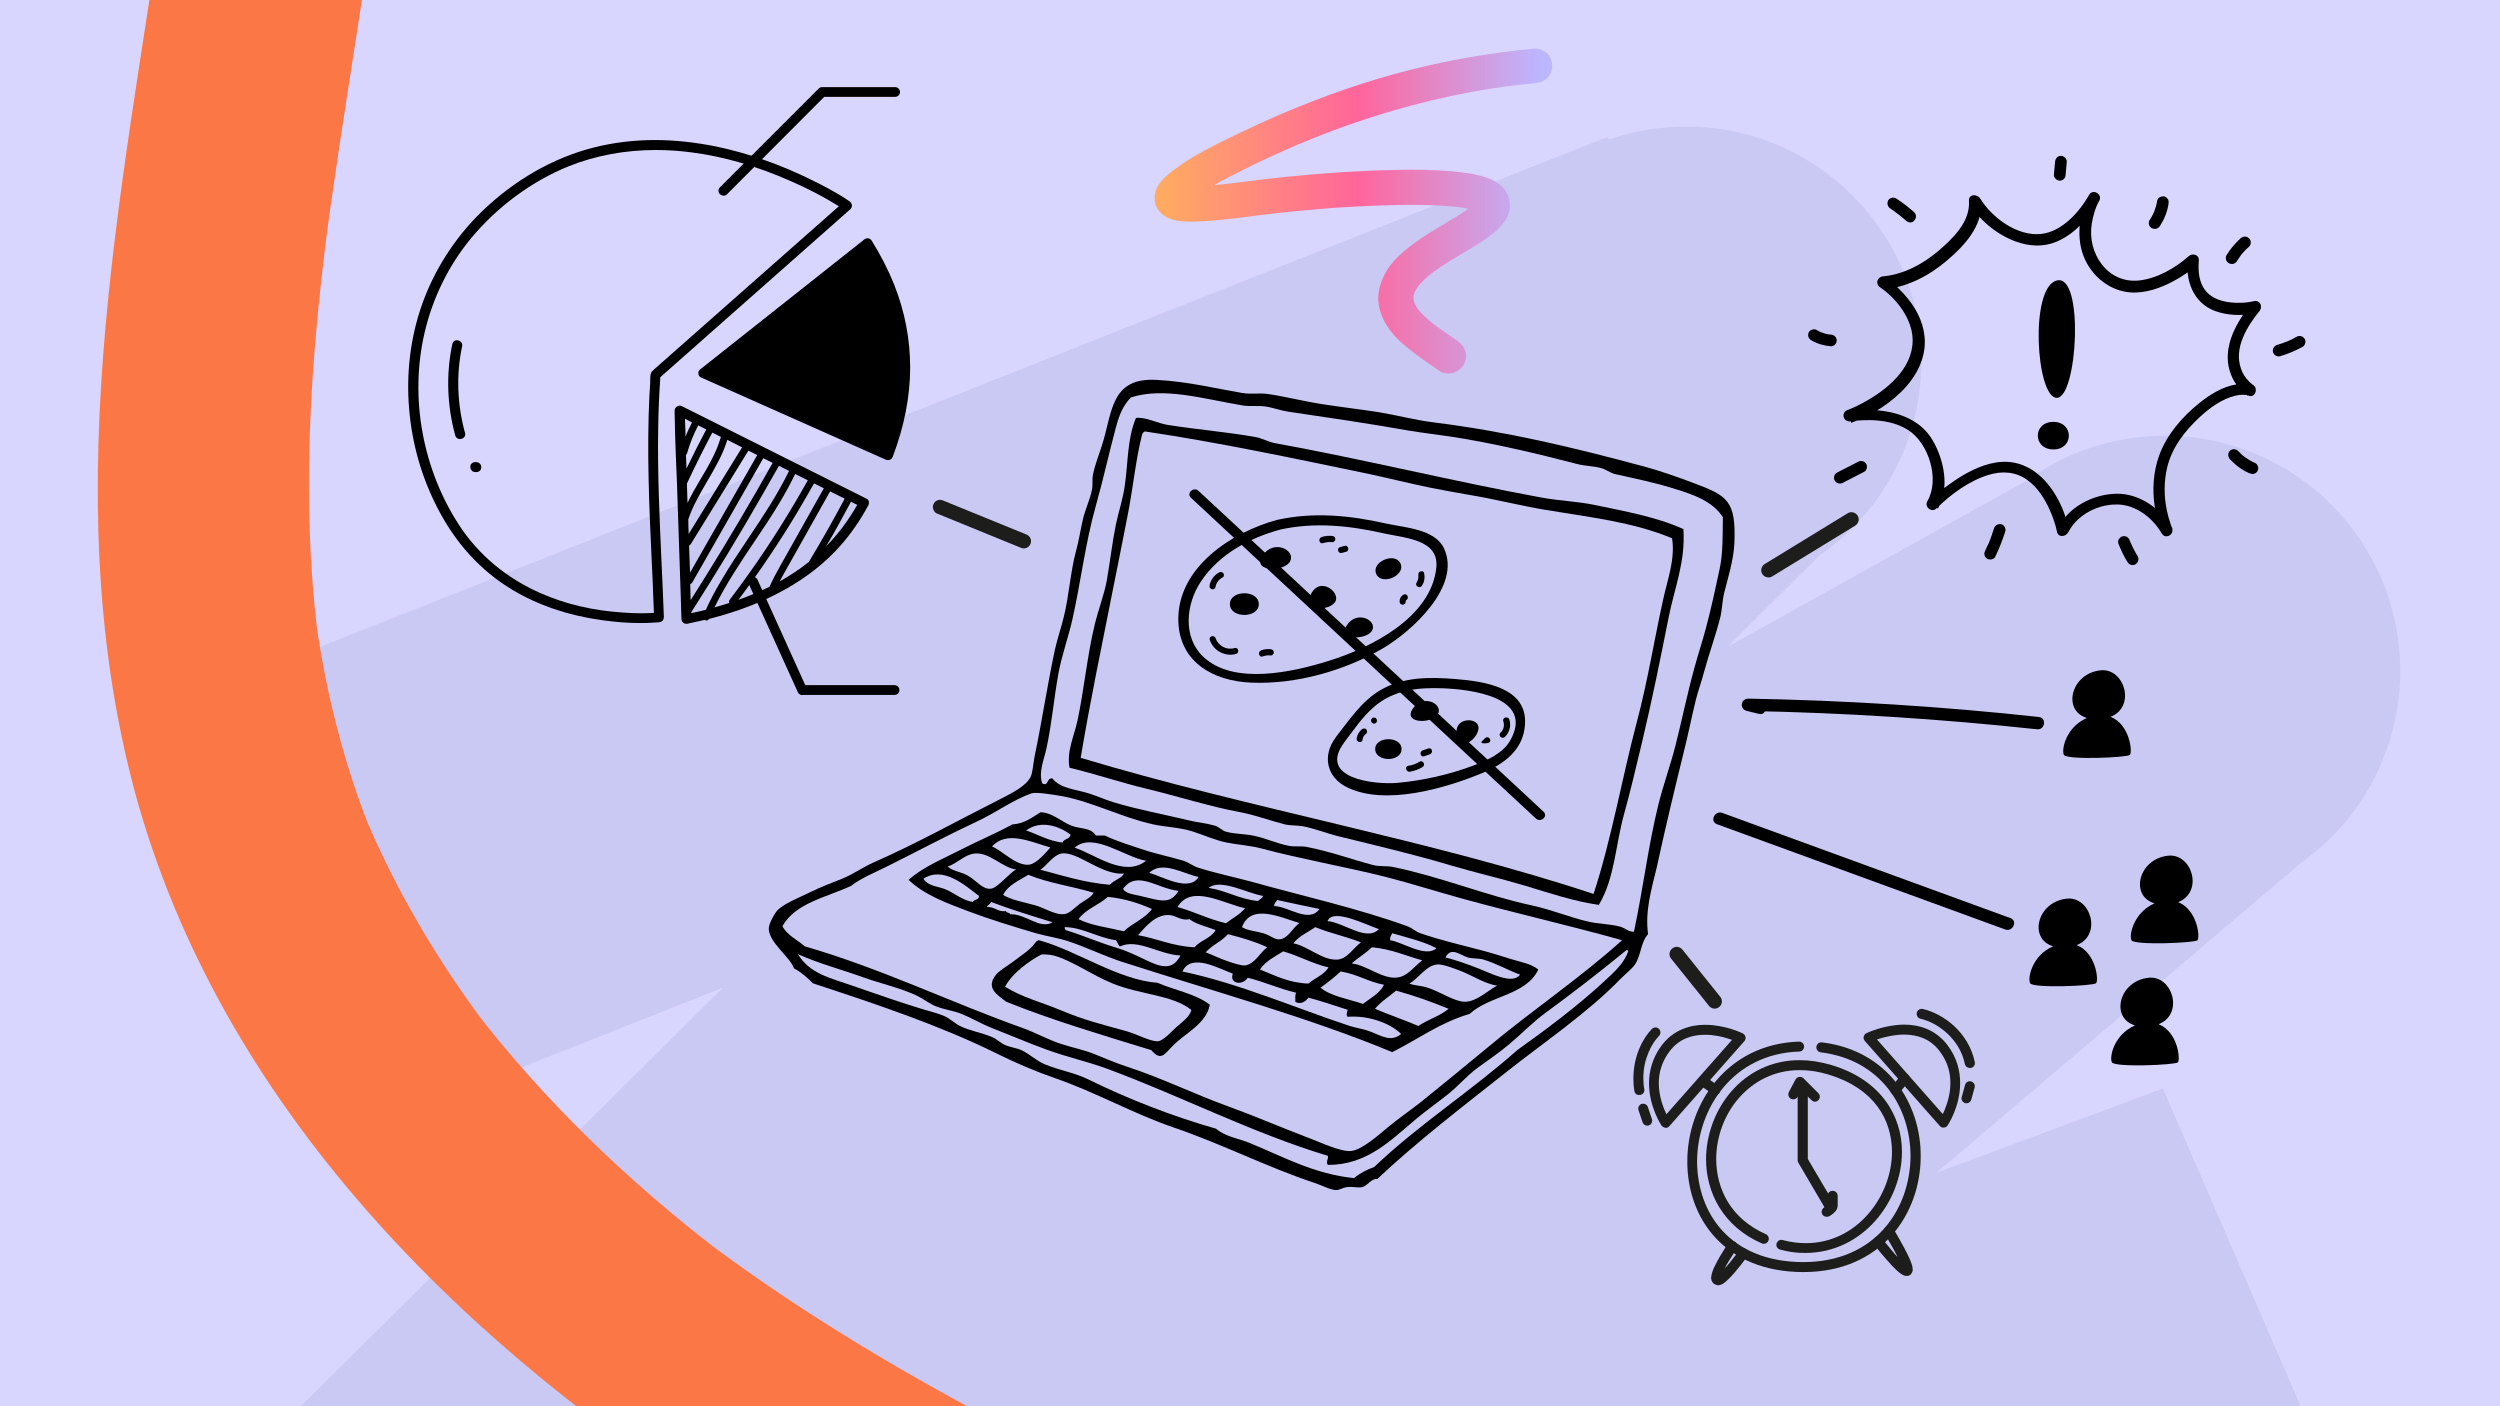 <?xml version="1.0" encoding="utf-8"?>
<!-- Generator: Adobe Illustrator 28.1.0, SVG Export Plug-In . SVG Version: 6.00 Build 0)  -->
<svg version="1.1" xmlns="http://www.w3.org/2000/svg" xmlns:xlink="http://www.w3.org/1999/xlink" x="0px" y="0px"
	 viewBox="0 0 1280 720" style="enable-background:new 0 0 1280 720;" xml:space="preserve">
<style type="text/css">
	.st0{fill:#D8D5FF;}
	.st1{fill:#CAC9F4;}
	.st2{fill-rule:evenodd;clip-rule:evenodd;}
	.st3{fill:url(#SVGID_1_);}
	.st4{fill:#FC7746;}
	.st5{fill:#1D1D1C;}
</style>
<g id="Calque_1">
	<g id="Calque_1_00000046323368189009087770000012870976127034349191_">
		<rect class="st0" width="1280" height="720"/>
		<path class="st1" d="M991.4,600.5l186.8-158.8c30.7-21.8,50.7-57.7,50.7-98.2c0-66.5-53.9-120.4-120.4-120.4
			c-26.3,0-50.6,8.4-70.4,22.7l-153.8,85.5l47.5-47.1c31.4-21.7,51.9-58,51.9-99c0-66.5-53.9-120.4-120.4-120.4
			c-13.8,0-27,2.3-39.3,6.6l-0.9-1.3L153.5,335.3l87.7,221.4l129.1-51.1L116.8,756.9c-3.5,3.1-6.9,6.4-10,9.9l-3.8,3.8l0.3,0.4
			c-16.9,20.6-27,47-27,75.7c0,66.1,53.6,119.7,119.7,119.7c16.6,0,32.5-3.4,46.9-9.5l1.8,2.4l72.7-40.4
			c-12.1,15.6-19.5,35.1-20,56.4c-1.2,52.7,40.6,96.4,93.4,97.6c17.5,0.4,34-4,48.3-11.9l155.1-57.9l29.5,59.5L1202,775.5
			l-94.6-218.2L991.4,600.5L991.4,600.5z"/>
	</g>
	<g>
		<path class="st2" d="M843.8,478.3c-3.8,4.1-3.5,10.8-6.7,15.5c-1.6,2.4-5,4.9-7.7,7.7c-16.8,17.3-39.5,32.6-58.3,47.5
			c-23.4,18.5-45.8,35.7-66,54.7c-3-0.5-4.7,3.4-7.7,4.1c-2,0.5-5.1-0.4-7.7,0c-2.3,0.3-4,1.6-5.7,1.5c-3-0.1-7.2-2.4-10.8-3.6
			c-24.2-8-47.3-19.9-72.2-28.4c-20.8-7.1-40.2-18.2-60.9-25.3c-10.1-3.5-20.8-8.1-30.4-12.9c-28.4-14-61.3-25.1-93.4-35.6
			c-2.9-2.9-6-5.7-9.8-7.7c-1.9-5.8-12.5-12.9-12.9-20.1c-0.1-2.7,3.1-8.3,4.6-9.8c3.5-3.4,10.3-6,16-8.8c6-3,12-5.2,17-7.2
			c5.2-2.1,10.5-5.8,16-8.3c22.1-9.7,42.6-21.2,65-32.5c6.3-3.2,13.3-6.8,15.5-11.4c1.1-2.4,1.3-7,2.1-10.8
			c3.6-17.2,6.6-37,10.3-54.2c1.4-6.3,3.4-11.8,4.6-17c2.7-11,3.3-22.6,6.2-33.5c1.5-5.4,2.3-11,3.6-16.5c1.2-5,3.6-10,4.6-15
			c0.5-2.5,0-5.3,0.5-7.7c1-5,3.1-10.2,4.6-15c5.4-16.6,4.2-34.8,27.9-33.5c15.9,0.8,30.8,4.5,43.9,6.7c5,0.8,8.6-0.1,12.9,0.5
			c7.6,1,18.8,3.8,27.9,5.2c9.5,1.5,19.2,2.6,28.9,4.1c9.2,1.5,18.4,4,27.9,5.2c38.3,4.8,71.1,12.7,108.4,22.7
			c7.7,2.1,16.9,5.3,24.8,8.3c17.8,6.6,22.1,9.2,21.2,31c-0.4,8.6-3.3,17.7-5.2,25.3c-1.1,4.3-1,8.8-2.1,12.9
			c-2.2,8.7-5.6,18-8.3,27.9c-1.2,4.6-2.9,9.2-4.1,13.9c-2.3,9.3-4,18.2-6.2,26.8c-4.6,18.6-9.5,39.1-13.9,59.3
			C845.5,455.5,842.2,466.5,843.8,478.3z M849,412.3c2.5-10.1,6.2-20.3,8.8-30.4c3.3-13,6.1-26.8,9.8-40.2
			c1.8-6.6,3.9-12.9,5.7-19.6c2.7-10,5.2-21.6,7.2-31c1.7-8,1.5-17.3,1.6-26.3c-5.3-8.3-15.3-11.6-24.3-14.4
			c-9.9-3.2-20.4-5.3-31-7.7c-2.5-0.6-4.7-2.5-7.2-3.1c-3.9-1-8.3-1-12.4-2.1c-20-5.2-42.6-10.6-64-13.9c-7.2-1.1-14.5-1.9-21.7-3.1
			c-21.5-3.8-40.8-6.6-62.4-9.8c-3.8-0.6-7.6-2.1-11.4-2.6c-3.7-0.5-7.7,0.1-11.4-0.5c-19.8-3.3-40.5-9.6-57.3-4.1
			c-4,4.2-5.9,8.7-7.7,15.5c-3.7,13.8-6.3,26-10.3,40.2c-5.3,18.9-7.6,38.6-11.9,57.8c-2.1,9.3-5.6,19-7.2,27.9
			c-2.3,12.7-3.4,26-6.2,38.7c-1.3,5.8-4,11.6-2.1,17.5c3.4,1.7,2-2.7,5.2-2.6c4,5.2,11.4,5.5,18.6,7.7c4.2,1.3,8.6,3.3,12.9,4.6
			c12.1,3.7,25.9,6.2,38.7,9.3c4.5,1.1,8.8,1.4,12.9,2.6c2.2,0.6,3.7,2.5,5.7,3.1c4.6,1.3,9.8,1.1,14.4,2.1
			c6.2,1.3,12.1,4.1,18.1,5.2c2.8,0.5,6,0,8.8,0.5c11.6,2.2,22.8,6.3,34.1,9.3c3.4,0.9,6.8,0.3,10.3,1c24.7,5.1,47.1,14.5,70.7,19.6
			c10.6,2.3,19.8,6.2,28.9,8.3c5.5,1.3,11.1,1.2,16.5,2.6c2.4,0.6,4.6,2.9,7.2,2.6C841.4,454.2,843.9,433.2,849,412.3z M749.4,460.3
			c-13.1-3.6-26.6-7.9-40.2-11.4c-20.8-5.2-43.3-9.1-63-14.4c-5.9-1.6-12-1.9-18.1-3.1c-6-1.2-11.8-3.9-17.5-5.7
			c-6.7-2.1-13.5-2.2-20.1-3.6c-16-3.5-31-11.5-46.4-14.4c-4.3-0.8-13.8-2.3-16-1.5c-9.6,3.4-18.2,9.9-27.9,14.4
			c-16,7.5-31.7,15.9-46.4,23.2c-6.2,3.1-12.6,5.6-18.1,9.8c-12.7,5.9-28.4,8.7-35.1,20.6c2.5,4.8,7.6,6.9,11.4,10.3
			c39.3,11.4,74.7,28.7,111.5,41.8c6.7,2.4,13.5,6.2,20.1,8.3c5.9,1.9,11.4,2.9,17,5.2c5.3,2.1,10.5,4.4,16,6.2
			c17.7,5.7,35.6,14.5,52.6,20.6c14,5.1,26.1,10.4,40.8,16c6.4,2.4,16.4,7.2,21.7,6.7c5.5-0.5,13.8-7.9,18.6-11.9
			c6.3-5.2,12.5-9.4,17.5-13.4c12.1-9.8,23.4-19,34.1-27.9c23.1-19.3,47.1-35.3,68.6-54.7C805,474.2,777.6,468,749.4,460.3z
			 M436.2,504.6c13.3,4.6,24.6,8.6,37.2,12.4c3.4,1,6.7,1.8,9.8,3.1c3,1.2,5.3,3.7,8.3,5.2c5,2.5,11.2,3.4,16.5,5.7
			c2.4,1,4.4,3.1,6.7,4.1c2.8,1.2,5.7,1.4,8.3,2.6c4.3,2,7.7,5.5,11.9,7.2c7.4,3.1,15,4.2,22.2,7.7c20.5,10.1,42.8,18.8,65.5,25.3
			c4.8,4.1,11.3,4.9,17,7.2c17.1,7,33.1,16,53.7,18.1c2.9-2.5,6.4-4.3,10.3-5.7c22.7-21.7,49.8-39,73.3-59.9
			c15.3-10.9,31-22.7,44.4-35.1c5.4-5,10.2-9.3,12.4-15.5c-0.1-0.4-0.4-0.6-1-0.5c-13.4,11-27.4,21.8-41.3,32
			c-6.7,4.9-12.5,11-19.1,16.5c-5,4.2-10.6,7.9-16,11.9c-5.4,4-9.8,9.3-15,13.4c-5.3,4.2-10.8,8.1-16,12.4
			c-12.5,10.4-25.1,23.9-45.4,23.7c-1.3-1.4,0.3-2.7,0-4.6c-38.7-11.7-74.8-30.4-112.5-44.4c-10.5-3.9-20.5-6-31-9.8
			c-9.4-3.4-19.2-7.6-28.9-11.4c-5.3-2.1-10.2-5.1-15.5-7.2c-3.9-1.5-8.4-2.1-12.4-3.6c-3.7-1.4-6.6-3.9-10.3-5.7
			c-8.4-3.9-19.6-6.5-27.3-9.3c-11-4-22.7-7-33.5-11.9C414.7,498.5,424.4,500.5,436.2,504.6z"/>
		<path class="st2" d="M861.9,270.9c1.1,17.2-4.6,30-7.7,45.9c-4.2,21.2-8.5,42.3-13.4,62.9c-3.1,13-6.2,26.1-9.3,37.2
			c-4.4,15.8-4.7,32.7-12.9,46.4c-12.7-1.8-25.1-6-37.7-9.8c-12.4-3.7-25.1-6.6-37.7-10.3c-18.7-5.6-37.9-10.1-57.8-15
			c-6.2-1.5-12.5-4.1-18.6-5.2c-3.1-0.5-6.2-0.2-9.3-1c-7.8-2-14.8-4.7-22.7-6.2c-15.2-2.8-31.4-8-47.5-11.9
			c-13.1-3.1-25.5-7.4-39.7-10.8c-1.6-8.5,2.4-16.2,4.1-24.3c3.4-16,4.9-32.9,8.8-49c1.8-7.6,4.8-15.1,6.2-22.7
			c1.7-9.8,2.7-18.9,4.6-28.4c1.4-6.7,3.7-13.4,4.6-20.1c1.7-11.5,1.2-23.9,5.7-34.6c4.7-0.7,11.2,2.8,16.5,3.6
			c14.6,2.3,29.6,3.5,44.9,6.2c3.3,0.6,6.5,2.5,9.8,3.1c44.2,8,91.5,19.6,136.7,27.9c8.9,1.6,17.7,1.9,26.3,3.6
			C831.5,261.7,848.1,264.6,861.9,270.9z M584.8,222.4c-3.2,12.2-4.6,26.8-7.2,40.2c-2.8,14.4-5.8,29.4-8.3,41.8
			c-5.6,28.2-11.2,55.1-16,83.6c85.1,25.7,179.4,42.1,262.6,69.7c9.1-27.6,14.6-59.6,22.2-88.2c5.5-20.6,8.9-42.1,13.4-62.4
			c2.2-10.2,6.3-20.8,4.6-31.5c-20.1-8.4-42.4-10.8-64.5-14.5c-12.9-2.1-25.9-5.5-39.2-7.7c-6.3-1.1-13.1-2.3-19.6-3.6
			c-12.7-2.6-23.5-5.4-34.6-7.7c-35.3-7.3-74.8-15.7-112-21.2C585.6,221.1,585.1,221.6,584.8,222.4z"/>
		<path class="st2" d="M532.7,415.9c5.6-0.1,11,4.9,15.5,6.7c4.9,2,10.2,0.9,12.9,5.2c1.5,0,3.1,0,4.6,0c6.3,3,13,5,19.6,7.2
			c6.8,2.3,13.7,3.6,20.6,5.7c2.7,0.8,5,2.8,7.7,3.6c8.9,2.8,18.1,4.7,27.4,7.2c25.7,7.2,54,13.5,79.5,22.7c2.5,0.9,4.3,2.8,6.7,3.6
			c10,3.5,21.2,6.1,31.5,8.8c5.3,1.4,10.3,3,15.5,4.6c4.5,1.4,9.7,2.2,13.4,5.2c-6.1,13.2-25.2,13.4-35.1,22.7
			c-15.3,4.5-26.5,13-39.7,19.6c-42.1-17.6-93-31.6-138.8-46.4c-9.1-3-17.8-7.3-26.8-10.3c-5.3-1.8-11.2-2.6-16.5-4.1
			c-11.9-3.5-24-7.2-35.1-11.4c-10.8-4.1-22.2-8.2-30.4-16c7.2-6.5,16.9-10.4,25.8-15c9.1-4.7,18.6-8.6,27.3-13.4
			C524.7,421.7,528.4,418.5,532.7,415.9z M525.4,425.2c6.2,2.1,11.2,5.3,18.6,6.2c0.7-2.1,3.9-1.6,4.1-4.1
			C541.9,422.7,532.6,419.8,525.4,425.2z M507.9,433.4c5.4,2.2,12.4,10.1,19.1,9.3c3.8-0.5,8.8-6.5,10.8-8.8
			C527.8,431.1,515.5,425,507.9,433.4z M550.2,434c10.3,3.3,25.5,15.6,36.6,6.7C575.8,438.9,559.7,425.7,550.2,434z M499.1,437
			c-5.2,0.5-8.9,5-13.9,6.7c2.8,2.4,6.4,2.5,10.3,4.6c4.3,2.4,7.6,7.3,11.9,6.7c3.6-0.5,9.7-8.4,12.9-9.8
			C513,444.2,506.8,436.3,499.1,437z M543.5,437c-4.1,0.7-7.2,5.8-10.8,8.3c11.5,3,22.3,6.6,35.6,7.7c1.9-2.4,5.6-3,7.2-5.7
			C563.6,448.1,551.7,435.7,543.5,437z M588.4,446.9c6.5,1.7,20.4,10.1,25.3,2.1C605.8,447.4,595.1,440.4,588.4,446.9z M472.8,449.9
			c2.5,4.1,7.8,3.8,11.9,5.7c4.4,2,8.4,5.5,13.4,6.2c0.6-1.4,3.3-0.9,3.1-3.1C494,453.2,482.9,443.3,472.8,449.9z M526.5,447.9
			c-4.8,3-10.3,5.1-12.9,10.3c4.3,2.6,9.8,3.5,16,5.2c5.3,1.4,10.7,5.3,15.5,4.6c2.5-0.3,5.6-3.6,7.7-5.2c2.6-1.9,5.5-3.1,7.2-5.7
			C549.1,453.8,536.6,452.1,526.5,447.9z M575,455.1c1.3,2.4,5.2,2.8,8.8,3.6c9.6,2.2,15.2,4.9,19.6-2.6
			C592.7,455.1,582.1,445.2,575,455.1z M618.8,454.6c9.3,1.4,15.6,5.8,25.3,6.7c0.8-0.9,2.2-1.3,2.6-2.6
			C638.8,457.5,625,449.6,618.8,454.6z M602.9,464.4c8.6,2.4,15.8,6.2,24.8,8.3c3.3-2.6,7.2-4.5,9.8-7.7
			C626.6,462.8,609.9,452.4,602.9,464.4z M567.2,459.2c-4.6,4.2-11.3,6.2-15,11.4c6.5,3.3,15.3,4.3,23.2,6.2
			c4.4-4.2,10.8-6.4,14.4-11.4C583.2,462.5,576.1,460.1,567.2,459.2z M653.9,460.8c-0.5,1.1-1.6,1.5-1.5,3.1
			c7.4,0.2,17.8,9,23.2,1.5C668.4,463.9,661.1,462.4,653.9,460.8z M507.4,461.8c-0.3,1.2-1.7,1.4-2.1,2.6c4.2-0.2,5.3,2.6,9.8,2.1
			c0.1,1.1,1.9,0.5,2.1,1.6c8.1-0.3,15.2,8,21.7,4.1C528.2,468.9,517.5,465.6,507.4,461.8z M635.9,474.7c3.2,1.9,6.7,1.9,10.8,3.1
			c4.1,1.2,6.1,3.6,8.8,3.1c4.2-0.7,6.3-5.8,9.8-8.3C655.3,469.6,640.5,462.4,635.9,474.7z M609,470.6c-4.3,1-6.9-1.9-10.3-2.1
			c-7.1-0.4-12.2,6-16,10.3c9.9,1.8,17.7,5.7,28.9,6.2c3-3.6,8.5-4.6,10.8-8.8C618,474.4,612.6,473.4,609,470.6z M679.7,471.6
			c8.6,0.8,20,10.7,26.3,4.1C700,473.8,682.3,464.6,679.7,471.6z M571.4,481.4c-9.4-1.3-17.3-6.7-26.3-6.7c0,0.7,0.2,1.1,0.5,1.5
			c9.7,3,15.7,5.9,26.8,9.3c7.6,2.3,14.4,6.5,19.6,8.3c6.9,2.4,10.1-0.2,12.4-4.6c-10.9-0.4-21.9-8.9-31-4.6
			C572.4,483.8,572.2,482.3,571.4,481.4z M673.5,474.7c-3.9,2.6-8.5,4.6-11.3,8.3c7.1,1.2,15.1,9,22.7,8.3c5.1-0.5,7.8-5.8,11.9-8.8
			C689.4,479.5,680.8,477.8,673.5,474.7z M712.8,477.8c-0.4,1.1-1.3,1.8-1,3.6c6.5,1,18.1,9.1,23.7,4.1
			C728.9,482,720.6,480.1,712.8,477.8z M628.7,478.3c-3.2,3.7-8.2,5.6-11.4,9.3c3.3,1.2,7.5,3.3,11.4,4.6c2.6,0.9,6.9,2.3,8.8,2.1
			c4.9-0.7,7.6-6.5,11.3-9.3C642.7,482.1,635.8,480.1,628.7,478.3z M702.4,485c-3.1,3.1-7.1,5.3-10.3,8.3c7.4,0.7,15.6,8.1,23.2,7.2
			c5.5-0.6,8.6-5.6,12.9-8.8C719.8,489.4,712.4,485.9,702.4,485z M657,487.1c-4.3,2.7-9.1,5-11.9,9.3c7.7,3,14.5,6.8,24.8,7.2
			c3.3-2.9,8-4.4,10.3-8.3C671.8,493.4,665.2,489.4,657,487.1z M759.2,491.2c-2.2-0.6-5.4-0.3-7.7-1c-4.1-1.3-8.6-5.6-11.4,0
			c5,1.3,10.9,3.3,17,5.7c5.8,2.2,17.3,8.5,21.2,3.1C773.2,497.3,766.1,493.2,759.2,491.2z M605.4,497.4c29,6.1,58.4,18.9,85.7,27.9
			c3.1,1,6.5,1.4,9.8,2.6c6.2,2.2,11,6,16.5,1.5c-6.1-6-17.5-9.6-27.4-8.8c-1-1-0.2-2.4,0-3.6c-6.7-2.1-13.2-4.4-20.1-6.2
			c-1.1,1.6-3.8,3.9-6.7,2.1c0.1-1.6-0.3-3.8,0.5-4.6c-8.8-2.1-16.2-5.5-24.8-7.7c-2.9,4.3-9.6,3-7.7-2.1
			C624,495.9,609.9,487.7,605.4,497.4z M747.3,496.9c-3.2-1.2-8.7-3.3-11.3-3.1c-5.8,0.4-9.5,7-14.4,9.8c3,1.1,6,1,9.3,2.1
			c6.2,1.9,13.8,7.2,19.1,7.2c5.9,0,11.5-5.5,16.5-8.3C760.3,503.8,753.9,499.4,747.3,496.9z M686.4,497.4c-3.2,3-6.7,5.7-10.3,8.3
			c5.5,4.5,14.2,5.7,21.7,8.3c3.9-3,8.5-5.2,10.8-9.8C700.5,502.7,694.8,498.7,686.4,497.4z M714.8,507.2c-3.6,3.1-7.8,5.6-10.8,9.3
			c7.2,3.1,15,5.7,22.2,8.8c4.8-3.3,11.1-5.1,15.5-8.8C733.1,513,724.3,509.8,714.8,507.2z"/>
		<path class="st2" d="M619.4,514.4c-1.5,9.6-12.9,14.8-19.1,21.2c-3.8,3.9-5.9,8-10.8,2.1c-25.2-7.8-50.8-15.3-74.3-24.8
			c-4.8-3.7-10.7-7.1-5.2-13.9c1.7-2.1,5.6-4.3,8.8-6.7c5.2-4,8.4-5.7,11.4-9.8c0.3-0.4,1.1-1.3,2.1-1c19.1,5.3,40.2,20.2,60.4,21.7
			C601.3,507,612.2,508.8,619.4,514.4z M569.8,503.6c-11.3-4.6-20.8-11.8-30.4-14.4c-2.1-0.6-6-0.6-6.2-0.5
			c-6.3,3.3-15,9.6-18.6,16.5c8.7,5.5,18.7,7.9,29.4,12.4c10.6,4.5,20.5,7,32.5,10.3c5.4,1.5,12.9,5.6,16.5,5.2
			c2.9-0.4,7.1-5.3,9.3-7.2c3.1-2.8,6.7-5.1,7.7-8.8C600.2,509.3,584.1,509.4,569.8,503.6z"/>
	</g>
	<g>
		<g>
			<path d="M683.8,377.7c-6.9,9.2-4.6,20.3,5.9,25.4c19.6,9.6,50.3,0.5,69-7.2c11.4-4.7,21.3-11.9,22.1-25
				c1.3-18.8-20.6-22-35.2-23.2c-13.3-1.1-27.3-1.3-39.1,5.8c-9.6,5.8-15.6,15.1-22.4,23.7c-2,2.6,1.6,6.3,3.6,3.6
				c5-6.4,9.5-13.5,15.8-18.9c10-8.6,22.2-10,35-9.5c14.6,0.5,47.2,4.5,34.8,26.6c-3.8,6.7-11.7,10.2-18.5,12.8
				c-12.3,4.7-26,7.8-39.1,9c-11.9,1.1-41.2-2.2-27.5-20.6C690.3,377.7,685.8,375.1,683.8,377.7z"/>
		</g>
		<path d="M704.1,383.5c0,6.8,13.5,6.8,13.5,0C717.6,376.8,704.1,376.8,704.1,383.5z"/>
		<path d="M745.9,376.3c1.8,9.2,11.1,1.8,11.1-3.7C757,367,744.1,367,745.9,376.3z"/>
		<path d="M723.3,362.9c-5.2,7.8,10.4,7.8,13,2.6C738.9,360.3,728.5,355.1,723.3,362.9z"/>
		<g>
			<path d="M653.8,266.2c-22.8,6.2-50.1,23.7-50.5,50.2c-0.3,22.1,17.4,32.3,37.3,33.1c22.9,1,48-6.1,67.7-17.7
				c14.2-8.4,40.2-31.6,31-51.1c-4.6-9.8-20.2-10.6-29.4-12.6C691.4,263.9,672.6,262,653.8,266.2c-3.2,0.7-1.9,5.7,1.4,5
				c17.9-4,35.7-2.1,53.4,1.9c10.6,2.4,28.3,3,26.8,17.5c-2.6,25.6-33.6,41.1-55.2,47.8c-18,5.6-48.6,12.7-64.2-2.2
				c-10.6-10.1-8.7-27-1.3-38.2c9.1-14,24.8-22.5,40.6-26.8C658.4,270.3,657,265.3,653.8,266.2z"/>
		</g>
		<path d="M629.7,309.3c0,7.4,14.8,7.4,14.8,0C644.5,301.9,629.7,301.9,629.7,309.3z"/>
		<path d="M671.4,303.8c-5,9,8,9.4,11.9,4.8C687.2,304,676.4,294.8,671.4,303.8z"/>
		<path d="M646.4,284.5c-5.7,8.5,11.4,8.5,14.2,2.8C663.4,281.6,652,275.9,646.4,284.5z"/>
		<path d="M704.6,293.8c2.6,6.2,15.1,1,12.5-5.2C714.4,282.4,702,287.6,704.6,293.8z"/>
		<g>
			<path d="M726.2,294.4c0.2,1.4-0.2,2.7-0.9,3.9c-1.1,1.7,1.6,3.3,2.7,1.6c1.3-1.9,1.6-4.1,1.2-6.3
				C728.9,291.6,725.8,292.5,726.2,294.4L726.2,294.4z"/>
		</g>
		<g>
			<path d="M718.5,304.5c-1.3,0.8-2,2.1-1.9,3.6c0.1,2,3.2,2,3.1,0c0-0.4,0-0.7,0.4-0.9C721.8,306.1,720.2,303.4,718.5,304.5
				L718.5,304.5z"/>
		</g>
		<g>
			<path d="M769.7,369.3c0.7,2.1,0.2,4.3-1.4,5.8c-1.5,1.4,0.7,3.6,2.2,2.2c2.4-2.3,3.3-5.7,2.3-8.9
				C772.1,366.5,769,367.3,769.7,369.3L769.7,369.3z"/>
		</g>
		<g>
			<path d="M760.4,377.9c-0.6,0.6-1.1,1.1-1.7,1.7c-1.4,1.4,3.3,1.1,3.9,0.5C764,378.7,761.8,376.5,760.4,377.9L760.4,377.9z"/>
		</g>
		<g>
			<path d="M721.9,395.1c2.3-0.4,4.5-1.2,6.5-2.4c1.7-1.1,0.1-3.8-1.6-2.7c-1.8,1.1-3.7,1.8-5.8,2.1
				C719.1,392.4,719.9,395.5,721.9,395.1L721.9,395.1z"/>
		</g>
		<g>
			<path d="M729.2,387.2c1-0.3,1.9-0.7,2.9-1c1.9-0.7,1.1-3.7-0.8-3c-1,0.3-1.9,0.7-2.9,1C726.5,384.9,727.3,387.9,729.2,387.2
				L729.2,387.2z"/>
		</g>
		<g>
			<path d="M697.3,373.4c-1.4,1.1-2.4,2.8-2.7,4.6c-0.3,2,2.7,2.8,3,0.8c0.2-1.4,0.8-2.4,1.9-3.2c0.7-0.5,0.5-1.7,0-2.2
				C698.9,372.8,698,372.9,697.3,373.4L697.3,373.4z"/>
		</g>
		<g>
			<path d="M703.5,370.5c2,0,2-3.1,0-3.1C701.5,367.3,701.5,370.5,703.5,370.5L703.5,370.5z"/>
		</g>
		<g>
			<path d="M619.4,327.6c1.8,5.6,7.9,8.8,13.5,7.2c1.9-0.6,1.1-3.6-0.8-3c-4,1.2-8.3-1-9.7-5C621.8,324.9,618.8,325.7,619.4,327.6
				L619.4,327.6z"/>
		</g>
		<path d="M689.6,320.1c-5.2,7.8,10.4,7.8,13,2.6C705.1,317.5,694.7,312.3,689.6,320.1z"/>
		<g>
			<path d="M646.5,336.1c1.4-0.5,2.7-0.7,4.1-0.5c0.8,0.1,1.6-0.8,1.6-1.6c0-0.9-0.7-1.5-1.6-1.6c-1.7-0.2-3.4,0-4.9,0.6
				C643.8,333.7,644.6,336.8,646.5,336.1L646.5,336.1z"/>
		</g>
		<g>
			<path d="M677.4,278.1c1.5-0.5,3-0.7,4.7-0.5c0.8,0.1,1.6-0.8,1.6-1.6c0-0.9-0.7-1.5-1.6-1.6c-1.9-0.2-3.7,0-5.5,0.6
				C674.7,275.7,675.5,278.7,677.4,278.1L677.4,278.1z"/>
		</g>
		<g>
			<path d="M687,283.1c0.7-0.2,1.5-0.4,2.2-0.6c2-0.5,1.1-3.6-0.8-3c-0.7,0.2-1.5,0.4-2.2,0.6C684.2,280.6,685.1,283.6,687,283.1
				L687,283.1z"/>
		</g>
		<g>
			<path d="M624.3,293c-2.6,1.4-4.5,3.9-5,6.8c-0.4,2,2.6,2.8,3,0.8c0.4-2.2,1.7-3.9,3.6-4.9C627.7,294.8,626.1,292.1,624.3,293
				L624.3,293z"/>
		</g>
	</g>
	<g>
		<g>
			<linearGradient id="SVGID_1_" gradientUnits="userSpaceOnUse" x1="597.145" y1="108.013" x2="788.634" y2="108.013">
				<stop  offset="0" style="stop-color:#FFA963"/>
				<stop  offset="0.512" style="stop-color:#FF659B"/>
				<stop  offset="1" style="stop-color:#BCB6FF"/>
			</linearGradient>
			<path class="st3" d="M785.6,24.9c-16,1.5-32,3.9-47.8,7.2c-21.8,4.6-43.3,11.1-64.1,19.1c-13.4,5.1-26.6,10.9-39.5,17.1
				c-11.4,5.5-23,11-33.1,18.6c-2.9,2.2-5.4,4.3-7.6,7.3c-3.2,4.4-3.2,10.8,0.8,14.8c4.8,4.7,12.5,4.6,18.8,4.4
				c13.3-0.5,26.6-2.7,39.9-4.2c13.9-1.5,27.9-2.8,41.9-3.5c14.3-0.7,28.8-1.2,43.1-0.4c3.5,0.2,6.9,0.5,10.4,0.9
				c-0.8-0.1-1.6-0.2-2.4-0.3c3.8,0.5,7.6,1.2,11.2,2.6c-0.7-0.3-1.4-0.6-2.1-0.9c1,0.4,1.9,0.9,2.7,1.5c-0.6-0.5-1.2-0.9-1.8-1.4
				c0.4,0.3,0.8,0.7,1.1,1.1c-0.5-0.6-0.9-1.2-1.4-1.8c0.2,0.3,0.4,0.6,0.6,1c-0.3-0.7-0.6-1.4-0.9-2.1c0.1,0.3,0.2,0.6,0.2,0.9
				c-0.1-0.8-0.2-1.6-0.3-2.4c0,0.4,0,0.7,0,1.1c0.1-0.8,0.2-1.6,0.3-2.4c-0.1,0.4-0.2,0.9-0.4,1.3c0.3-0.7,0.6-1.4,0.9-2.1
				c-0.3,0.8-0.8,1.4-1.2,2.1c0.5-0.6,0.9-1.2,1.4-1.8c-1.3,1.7-3,3.2-4.7,4.5c0.6-0.5,1.2-0.9,1.8-1.4c-4.3,3.3-9,6-13.7,8.8
				c-5.2,3.1-10.4,6.2-15.3,9.8c-6,4.4-12.2,9.6-15.6,16.4c-1.9,3.8-3.1,7.8-3.1,12c0,4.5,1.4,9,3.7,12.9c2.9,5,7,9.1,11.4,12.6
				c5.2,4.2,10.8,8,16.3,11.8c1.8,1.3,4.8,1.5,6.9,0.9c2.1-0.6,4.3-2.2,5.4-4.1c1.1-2.1,1.7-4.6,0.9-6.9c-0.8-2.3-2.1-4-4.1-5.4
				c-4.3-3-8.7-5.9-12.9-9.1c0.6,0.5,1.2,0.9,1.8,1.4c-3.5-2.7-6.9-5.6-9.6-9.1c0.5,0.6,0.9,1.2,1.4,1.8c-1.2-1.6-2.3-3.3-3.1-5.2
				c0.3,0.7,0.6,1.4,0.9,2.1c-0.6-1.4-1-2.9-1.2-4.4c0.1,0.8,0.2,1.6,0.3,2.4c-0.2-1.3-0.2-2.7,0-4c-0.1,0.8-0.2,1.6-0.3,2.4
				c0.2-1.5,0.6-2.9,1.2-4.2c-0.3,0.7-0.6,1.4-0.9,2.1c0.8-1.9,1.9-3.6,3.1-5.2c-0.5,0.6-0.9,1.2-1.4,1.8c2.4-3.1,5.3-5.7,8.4-8.1
				c-0.6,0.5-1.2,0.9-1.8,1.4c7.3-5.6,15.4-10,23.1-14.7c2-1.3,4-2.5,6-3.9c2.4-1.8,4.9-3.6,6.9-5.8c2.1-2.3,4.1-5.1,4.7-8.2
				c0.9-4.5-0.3-9.1-3.7-12.4c-3-2.9-7-4.5-11-5.6c-4.8-1.3-9.8-1.8-14.8-2.3c-9.2-0.8-18.5-0.9-27.7-0.7
				c-18.3,0.3-36.5,1.5-54.7,3.3c-8.9,0.9-17.8,1.9-26.6,3.1c-8.1,1-16.3,2-24.5,2c-1.6,0-3.2-0.1-4.8-0.3c0.8,0.1,1.6,0.2,2.4,0.3
				c-1.1-0.1-2.2-0.4-3.2-0.8c0.7,0.3,1.4,0.6,2.1,0.9c-0.4-0.2-0.8-0.4-1.1-0.7c0.6,0.5,1.2,0.9,1.8,1.4c-0.1-0.1-0.2-0.2-0.3-0.4
				c0.5,0.6,0.9,1.2,1.4,1.8c-0.1-0.1-0.2-0.3-0.2-0.4c0.3,0.7,0.6,1.4,0.9,2.1c-0.1-0.1-0.1-0.3-0.1-0.4c0.1,0.8,0.2,1.6,0.3,2.4
				c0-0.1,0-0.3,0-0.4c-0.1,0.8-0.2,1.6-0.3,2.4c0.1-0.3,0.1-0.6,0.3-0.9c-0.3,0.7-0.6,1.4-0.9,2.1c0.2-0.5,0.5-1,0.9-1.4
				c-0.5,0.6-0.9,1.2-1.4,1.8c1.2-1.5,2.6-2.7,4-3.8c-0.6,0.5-1.2,0.9-1.8,1.4c6.2-4.7,13-8.5,19.9-12.1c7.6-3.9,15.3-7.7,23.1-11.2
				c4.5-2.1,9-4,13.6-6c-0.7,0.3-1.4,0.6-2.1,0.9c15.9-6.7,32.2-12.6,48.8-17.4c13.2-3.9,26.7-7.1,40.2-9.6c6.2-1.2,12.5-2.1,18.8-3
				c-0.8,0.1-1.6,0.2-2.4,0.3c5.3-0.7,10.6-1.3,16-1.8c2.4-0.2,4.6-0.8,6.4-2.6c1.6-1.6,2.7-4.1,2.6-6.4c-0.1-2.3-0.9-4.7-2.6-6.4
				C790.3,26,788,24.7,785.6,24.9L785.6,24.9z"/>
		</g>
	</g>
	<g>
		<path d="M339.4,316.1c-1.2-32.3-3.5-64.5-3-96.8c0.1-9.1,0.5-18.3,1.2-27.4c-0.2,0.5-0.4,0.9-0.6,1.4c11-9.8,22.1-19.5,33.1-29.3
			c17.6-15.5,35.2-31.1,52.8-46.6c4-3.6,8-7.1,12.1-10.7c1-0.9,0.6-2.4-0.4-3.1c-6.1-4.2-12.7-7.7-19.2-10.9
			c-15.4-7.6-31.6-13.5-48.4-17c-20.6-4.3-42.2-4.8-62.7,0.4c-21.5,5.5-41.3,17.4-57.2,32.8c-13.7,13.3-24.2,29.7-30.5,47.8
			c-5.9,16.9-8,35.1-6.4,52.9c1.5,17.5,6.4,34.7,14.5,50.3c8.8,17.1,21.5,31.6,38,41.6c13.9,8.4,29.6,13.3,45.6,15.6
			c9.2,1.3,18.6,1.9,27.9,1.1c0.5,0,0.9-0.1,1.4-0.1c2.5-0.3,2.5-4.2,0-4c-6.2,0.7-12.7,0.5-18.9,0.1c-14.3-1-28.6-4.1-41.8-9.8
			c-17.1-7.5-31.9-19.4-42.2-35.1c-9.4-14.3-15.7-30.5-18.8-47.3c-3.2-17-2.9-34.8,1-51.7c4.1-17.7,12.2-34.4,23.8-48.5
			c13.3-16.2,31.1-29.5,50.6-37.3c19.9-8,41.6-9.8,62.8-7.1c17.6,2.3,34.8,7.5,51,14.7c9.1,4,18.1,8.6,26.5,14.1
			c0.4,0.3,0.8,0.5,1.2,0.8c-0.1-1-0.3-2.1-0.4-3.1c-5.4,4.8-10.9,9.6-16.3,14.4c-11.8,10.4-23.5,20.8-35.3,31.2
			c-11.3,10-22.5,19.9-33.8,29.9c-3.4,3-6.7,6-10.1,8.9c-0.7,0.7-1.5,1.3-2.2,2c-0.2,0.2-0.4,0.3-0.6,0.6c-0.8,1.3-0.5,3.8-0.6,5.3
			c-0.1,2.1-0.3,4.3-0.4,6.4c-1.7,33.7,0.5,67.4,2,101.1c0.2,4.1,0.4,8.3,0.5,12.4C335.6,318.6,339.5,318.7,339.4,316.1z"/>
		<path d="M346,210.3c0.1,12.3,0.8,24.6,1.2,36.9c0.6,18.9,1.3,37.9,1.9,56.8c0.1,4.3,0.3,8.7,0.4,13c0,1.4,1.2,2.2,2.5,1.9
			c28.9-5.8,57.8-17.2,77.8-39.7c5.6-6.3,10.4-13.2,14.3-20.7c0.5-0.9,0.3-2.2-0.7-2.7c-10.7-5.3-21.4-10.7-32.1-16
			c-16.9-8.4-33.8-16.9-50.7-25.3c-3.9-2-7.8-3.9-11.7-5.9c-2.3-1.1-4.3,2.3-2,3.4c10.7,5.3,21.4,10.7,32.1,16
			c16.9,8.4,33.8,16.9,50.7,25.3c3.9,2,7.8,3.9,11.7,5.9c-0.2-0.9-0.5-1.8-0.7-2.7c-6.8,12.6-16,23.8-27.4,32.6
			c-11.2,8.7-24.2,15-37.6,19.5c-8.1,2.7-16.4,4.8-24.8,6.5c0.8,0.6,1.7,1.3,2.5,1.9c-0.4-11.9-0.8-23.8-1.2-35.6
			c-0.6-19-1.3-38.1-1.9-57.1c-0.1-4.6-0.4-9.3-0.4-13.9C349.9,207.7,346,207.7,346,210.3z"/>
		<g>
			<path d="M360.2,191l84-66.5c20.6,32.9,25.8,68.7,10.5,108.4L360.2,191z"/>
			<path d="M361.6,192.4c9.5-7.5,19-15.1,28.5-22.6c15-11.9,30-23.8,45-35.7c3.5-2.7,6.9-5.5,10.4-8.2c-1-0.1-2.1-0.3-3.1-0.4
				c7.5,12.1,13.4,25.2,16.5,39.2c3.1,13.9,3.3,28.3,0.9,42.3c-1.5,8.7-4,17.2-7.1,25.4c1-0.4,1.9-0.8,2.9-1.2
				c-10.6-4.7-21.3-9.5-31.9-14.2c-17-7.5-33.9-15.1-50.9-22.6c-3.9-1.7-7.8-3.5-11.6-5.2c-2.3-1-4.3,2.4-2,3.4
				c10.6,4.7,21.3,9.5,31.9,14.2c17,7.5,33.9,15.1,50.9,22.6c3.9,1.7,7.8,3.5,11.6,5.2c1.2,0.6,2.4,0.1,2.9-1.2
				c5.5-14.5,8.9-29.9,8.9-45.4c0-14.4-2.9-28.8-8.2-42.2c-3.1-7.8-7-15.3-11.4-22.4c-0.7-1.2-2.1-1.2-3.1-0.4
				c-9.5,7.5-19,15.1-28.5,22.6c-15,11.9-30,23.8-45,35.7c-3.5,2.7-6.9,5.5-10.4,8.2C356.8,191.2,359.6,194,361.6,192.4z"/>
		</g>
		<path d="M355.2,215.7c-2.6,5-4.7,10.2-6.3,15.6c-0.4,1.5,1.9,2.1,2.3,0.6c1.5-5.2,3.5-10.2,6-15
			C358,215.5,355.9,214.3,355.2,215.7L355.2,215.7z"/>
		<path d="M363.1,218.2c-5.1,9.7-10,19.5-14.7,29.4c-0.7,1.4,1.4,2.6,2.1,1.2c4.6-9.9,9.5-19.7,14.7-29.4
			C365.9,218,363.8,216.8,363.1,218.2L363.1,218.2z"/>
		<path d="M370,222.7c-4,15.4-15.5,27.4-20.5,42.4c-0.5,1.5,1.8,2.1,2.3,0.6c5.1-15,16.5-27,20.5-42.4
			C372.7,221.9,370.4,221.2,370,222.7L370,222.7z"/>
		<path d="M353.1,278.4c9.8-15.8,19.5-31.7,29.3-47.5c0.8-1.3-1.3-2.5-2.1-1.2c-9.8,15.8-19.5,31.7-29.3,47.5
			C350.2,278.5,352.2,279.7,353.1,278.4L353.1,278.4z"/>
		<path d="M388.9,231.9c-12.4,21.6-24.7,43.2-37.1,64.8c-0.8,1.4,1.3,2.6,2.1,1.2c12.4-21.6,24.7-43.2,37.1-64.8
			C391.7,231.8,389.7,230.6,388.9,231.9L388.9,231.9z"/>
		<path d="M352.9,314c12.8-19.9,25-40.2,36.9-60.7c3.3-5.8,6.6-11.6,9.8-17.4c0.8-1.4-1.3-2.6-2.1-1.2
			c-11.5,20.7-23.6,41.1-36.1,61.2c-3.5,5.6-7.1,11.3-10.6,16.9C349.9,314.1,352,315.3,352.9,314L352.9,314z"/>
		<path d="M405.6,239c-9.7,21-24.5,39-36.2,58.9c-3.3,5.6-6.3,11.4-8.9,17.4c-0.6,1.4,1.5,2.6,2.1,1.2c9.2-21.3,24-39.4,35.9-59.1
			c3.4-5.6,6.5-11.3,9.3-17.3C408.3,238.8,406.3,237.6,405.6,239L405.6,239z"/>
		<path d="M376.2,308.7c11.5-15.2,22.2-31.1,32-47.4c2.8-4.7,5.6-9.5,8.2-14.2c0.8-1.4-1.3-2.6-2.1-1.2
			c-9.3,16.7-19.5,32.8-30.5,48.4c-3.2,4.5-6.4,8.9-9.7,13.3C373.1,308.7,375.2,309.9,376.2,308.7L376.2,308.7z"/>
		<path d="M423.3,248.6c-5.2,9.3-10.4,18.5-15.6,27.8c-2.6,4.5-5.1,9.1-7.7,13.6c-2.4,4.3-4.8,8.7-6.6,13.4
			c-0.5,1.5,1.8,2.1,2.3,0.6c1.7-4.7,4.2-9,6.6-13.3c2.6-4.5,5.1-9.1,7.7-13.6c5.1-9.1,10.2-18.2,15.4-27.3
			C426.1,248.4,424,247.2,423.3,248.6L423.3,248.6z"/>
		<path d="M433.7,254.3c-6.1,11.5-12.5,22.8-19.2,33.9c-0.8,1.3,1.3,2.5,2.1,1.2c6.7-11.1,13.1-22.4,19.2-33.9
			C436.5,254.2,434.4,253,433.7,254.3L433.7,254.3z"/>
		<path d="M232.2,176.1c-3.2,15.4-2.7,31.4,1.5,46.6c0.7,2.5,4.5,1.4,3.8-1.1c-4.1-14.5-4.6-29.8-1.5-44.5
			C236.5,174.7,232.7,173.6,232.2,176.1L232.2,176.1z"/>
		<g>
			<g>
				<path d="M337,219.3c0.1-9,0.5-17.8,1.1-26.2l97.3-86c0.5-0.5,0.8-1.1,0.8-1.9c-0.1-0.8-0.5-1.7-1.2-2.1
					c-6.4-4.4-13.4-8-19.3-10.9c-16.2-8-32.5-13.7-48.6-17.1c-10.8-2.2-21.4-3.4-31.7-3.4c-10.9,0-21.4,1.3-31.3,3.8
					c-20.9,5.3-40.8,16.7-57.5,32.9c-13.8,13.4-24.4,30-30.7,48c-5.8,16.7-8,35-6.4,53.2c1.5,17.8,6.4,34.8,14.5,50.5
					c9.3,18.1,22.1,32.1,38.2,41.8c13.3,8,28.7,13.2,45.8,15.6c7.1,1,13.5,1.5,19.7,1.5c2.8,0,5.6-0.1,8.3-0.3
					c0.5,0,0.9-0.1,1.4-0.1c0.2,0,0.4-0.1,0.5-0.1c1.2-0.2,2-1.2,2-2.5c-0.3-9.4-0.8-18.9-1.2-28.1
					C337.7,265.5,336.6,242.2,337,219.3z M335.6,188.5c-0.5,0.4-1,0.9-1.5,1.4L334,190c-0.2,0.1-0.3,0.3-0.5,0.6
					c-0.6,1.1-0.6,2.7-0.6,4.2c0,0.5,0,0.9,0,1.3c-0.1,2.1-0.3,4.3-0.4,6.4c-1.4,28.4-0.1,57.3,1.2,85.2c0.3,5.3,0.5,10.6,0.7,16
					c0.1,3.4,0.3,6.7,0.4,10.1c-2,0.1-4,0.2-6.2,0.2c-3,0-6.1-0.1-10-0.4c-15.1-1-29.1-4.3-41.6-9.8c-17.5-7.6-32-19.7-41.9-34.9
					c-9.1-13.9-15.6-30.2-18.7-47.1c-3.2-17.1-2.9-34.9,1-51.5c4.1-17.7,12.3-34.4,23.7-48.2c13.5-16.3,31.4-29.5,50.4-37.1
					c13.6-5.4,28.6-8.2,44.4-8.2c5.9,0,12,0.4,18,1.2c16.6,2.1,33.7,7.1,50.9,14.7c9.4,4.1,17.5,8.4,24.7,12.9l-93.1,82.2
					C336.1,188.1,335.9,188.3,335.6,188.5z"/>
				<path d="M443.6,255.3L349.2,208c-0.4-0.2-0.8-0.3-1.2-0.3c-0.2,0-0.4,0-0.5,0.1c-1.2,0.2-2,1.1-2.1,2.2c0,0.3,0,0.6,0,0.7
					c0.1,8.2,0.4,16.5,0.7,24.5c0.2,4,0.3,7.9,0.5,11.9c0.6,18.9,1.3,37.9,1.9,56.8l0.4,13c0,1.4,1.2,2.5,2.6,2.5
					c0.2,0,0.4,0,0.6-0.1c3-0.6,5.8-1.3,8.7-1.9c0.3,0.2,0.6,0.3,0.9,0.3c0.6,0,1-0.3,1.3-0.8c29.1-7.4,51.7-20,67.2-37.4
					c5.5-6.2,10.3-13.2,14.4-20.8c0.3-0.6,0.4-1.4,0.2-2.1C444.6,256,444.2,255.5,443.6,255.3z M378.1,307.1
					c11-14.7,21.3-30,30.6-45.6c2.7-4.5,5.4-9.3,8.1-14l5,2.5l-22.3,39.7c-2.1,3.7-3.9,7.1-5.5,10.7
					C389,302.9,383.7,305.1,378.1,307.1z M413.6,245.9c-9.2,16.5-19.4,32.7-30.3,48c-3.1,4.4-6.4,8.8-9.7,13.2
					c-0.4,0.5-0.4,1-0.2,1.6c-2.5,0.8-5,1.6-7.6,2.3c5.8-11.8,13.2-22.9,20.4-33.6c4.3-6.4,8.7-12.9,12.7-19.6
					c3.2-5.3,5.9-10.3,8.2-15.1L413.6,245.9z M351.2,232.9c0.3-0.2,0.5-0.5,0.6-0.9c1.4-4.9,3.3-9.7,5.7-14.2l4.1,2.1
					c-3.5,6.6-6.9,13.3-10.1,20C351.4,237.6,351.3,235.2,351.2,232.9z M351.7,247.6c4.1-8.8,8.5-17.6,13-26.1l4.4,2.2
					c-2.2,7.7-6.3,14.8-10.4,21.6c-2.3,3.9-4.7,8-6.7,12.2C351.9,254.2,351.8,250.9,351.7,247.6z M380,229.1
					c-0.1,0.1-0.1,0.2-0.2,0.2l-27.2,44.1c-0.1-2.5-0.2-5-0.2-7.5c0,0,0,0,0,0c2.3-6.9,6.1-13.3,9.7-19.5c3.9-6.7,8-13.6,10.3-21.2
					L380,229.1z M352.8,279.4C352.7,279.4,352.7,279.4,352.8,279.4c0.3-0.2,0.6-0.4,0.8-0.7l29.3-47.5c0.1-0.2,0.2-0.3,0.2-0.5
					l4.6,2.3l-34.4,60.2L352.8,279.4z M353.4,299.1c0.4-0.1,0.7-0.4,1-0.8l36.4-63.7l4.8,2.4c-11.1,19.8-22.8,39.6-34.7,58.7
					c-2.4,3.8-4.8,7.7-7.3,11.6L353.4,299.1z M354.3,216.3c-1.2,2.4-2.4,4.8-3.3,7.3c0-1.3-0.1-2.6-0.1-3.9
					c-0.1-1.8-0.1-3.6-0.2-5.3L354.3,216.3z M353.9,313.5c12.6-19.7,24.8-39.8,36.3-59.9c2.8-4.9,5.7-10,8.6-15.1l5.2,2.6
					c-5.9,12.1-13.4,23.4-20.8,34.4c-4.8,7.2-9.8,14.6-14.2,22.2c-3,5.1-5.5,9.8-7.6,14.5c-2.4,0.6-4.8,1.2-7.4,1.7L353.9,313.5z
					 M399.2,297.7c1.1-2.2,2.3-4.3,3.5-6.4l22.3-39.7l7.5,3.7c-5.8,10.9-12,21.8-18.3,32.3c-0.4,0.3-0.8,0.6-1.1,0.9
					C408.8,291.9,404.1,294.9,399.2,297.7z M423,279.7c4.4-7.5,8.6-15.1,12.7-22.8l3.2,1.6C434.4,266.4,429.1,273.5,423,279.7z"/>
				<path d="M457.8,145.7c-3-7.5-6.9-15.1-11.5-22.5c-0.5-0.8-1.3-1.2-2.1-1.2c-0.6,0-1.3,0.2-1.8,0.7l-84,66.5
					c-0.7,0.6-1,1.4-0.8,2.2c0,0.8,0.5,1.5,1.4,1.9l94.4,42c0.4,0.2,0.8,0.3,1.3,0.3c1.1,0,2-0.7,2.4-1.8
					c5.9-15.5,8.9-30.9,8.9-45.6C466,173.8,463.3,159.5,457.8,145.7z"/>
				<path d="M236.6,177.3c0.2-0.8,0-1.5-0.5-2.1c-0.5-0.6-1.3-1-2.2-1c-1.2,0-2,0.7-2.3,1.9c-3.3,15.5-2.7,31.7,1.5,46.9
					c0.3,1.1,1.2,1.8,2.4,1.8c0,0,0,0,0,0c0.9,0,1.7-0.4,2.2-1c0.5-0.6,0.6-1.4,0.4-2.1C234.1,207.2,233.5,191.8,236.6,177.3z"/>
				<path d="M245.6,237.3l-0.4-0.3c0,0-0.1-0.1-0.1-0.1c-0.4-0.2-0.8-0.3-1.3-0.3l-0.6,0c-0.3,0-0.7,0.1-0.9,0.2
					c-0.3,0.1-0.6,0.3-0.8,0.5c-0.3,0.2-0.5,0.5-0.5,0.8c-0.2,0.3-0.2,0.7-0.2,1.1l0.1,0.6c0.1,0.4,0.3,0.8,0.7,1.2l0.5,0.4
					c0.4,0.2,0.8,0.3,1.3,0.3l0.6,0c0.3,0,0.7-0.1,0.9-0.2c0.3-0.1,0.6-0.3,0.8-0.5c0.3-0.2,0.5-0.5,0.5-0.8
					c0.2-0.3,0.2-0.7,0.2-1.1l-0.1-0.6C246.2,238,246,237.6,245.6,237.3z"/>
			</g>
			<path d="M243.3,241.1c0.2,0,0.4,0,0.6,0c0.3,0,0.5,0,0.8-0.2c0.2-0.1,0.5-0.2,0.6-0.4c0.2-0.2,0.3-0.4,0.4-0.6
				c0.1-0.2,0.2-0.5,0.2-0.8c0-0.2,0-0.4-0.1-0.5c-0.1-0.3-0.3-0.6-0.5-0.9c-0.1-0.1-0.3-0.2-0.4-0.3c-0.3-0.2-0.6-0.3-1-0.3
				c-0.2,0-0.4,0-0.6,0c-0.3,0-0.5,0-0.8,0.2c-0.2,0.1-0.5,0.2-0.6,0.4c-0.2,0.2-0.3,0.4-0.4,0.6c-0.1,0.2-0.2,0.5-0.2,0.8
				c0,0.2,0,0.4,0.1,0.5c0.1,0.3,0.3,0.6,0.5,0.9c0.1,0.1,0.3,0.2,0.4,0.3C242.6,241,242.9,241.1,243.3,241.1L243.3,241.1z"/>
		</g>
	</g>
	<g>
		<g>
			<path d="M1008.1,102.8c0.8,10.7-8.3,19.4-15.8,25.8c-8,6.7-17.6,11.9-28.2,12.9c-3,0.3-4.1,3.9-1.5,5.6
				c7.7,5.2,15.3,14.6,16.5,24.4c1.8,15.2-11.2,26.8-23.2,33.6c-3.3,1.9-6.8,3.7-9.9,4.8c-3.7,1.3-2.2,6.5,1.6,5.8
				c1.2-0.2,0.9-0.2,2.3-0.3c2.4-0.2,4.9-0.3,7.3-0.3c6.7,0.1,13.7,1.3,19.5,4.9c10.9,6.7,16.6,25.6,10.1,36.6
				c-1.7,3,2.3,6.1,4.7,3.7c7.4-7.3,16.8-14.2,26.8-17.2c7-2.1,13.9-1.6,19.9,2.8c5.3,3.9,8.9,9.8,11.5,15.7c1.5,3.4,2.7,7,3.5,10.7
				c0.7,3.2,4.8,2.5,5.8,0c-0.6,1.4,0.7-1.2,1-1.6c1.1-1.7,2.4-3.3,3.9-4.7c5.3-5,13-7.9,20.2-7.7c9.4,0.1,18.1,6.8,22.7,14.8
				c2,3.4,6.8,0.4,5.2-3c-0.2-0.5,0.3,0.7,0,0c-0.3-0.7-0.5-1.3-0.7-2c-0.8-2.2-1.4-4.5-1.9-6.9c-1.5-7.2-1.5-14.7,0.2-21.9
				c2.5-10.3,8.9-18.5,16.6-25.7c5.2-4.8,11.3-9.3,18.3-11c1.7-0.4,3.5-0.6,5.3-0.4c0.7,0,0,0,1,0.2c0.2,0,0.4,0.1,0.5,0.2
				c3.3,1.3,5.1-3.8,2.3-5.5c-0.3-0.2-0.9-0.7-0.3-0.2c-0.7-0.5-1.3-1.1-1.9-1.7c-1.8-1.8-3.2-4-4-6.4c-3.8-10.6,3.1-21.7,9.5-29.6
				c1.8-2.3,0.2-5.7-2.9-5c-4.3,1-9.8,1.2-14.7,0.2c-3.8-0.8-7.5-2.4-10-5.5c-3.6-4.4-3.9-10.3-3.5-15.7c0.2-2.8-3.3-3.7-5.1-2.1
				c-6.9,6.1-16.2,11.5-25.5,12.5c-16.4,1.7-26.7-14.3-24.2-29.2c0.7-4,1.8-8.1,3.8-11.6c1.9-3.4-3.3-6.4-5.2-3
				c-5,8.9-14,18.9-24.7,20c-12,1.2-24.9-8.2-31-18.1c-2-3.3-7.3-0.3-5.2,3c5.3,8.6,14.1,15.6,23.5,19c7,2.5,14.2,2.9,21.1-0.1
				c5.8-2.5,10.7-6.7,14.8-11.5c2.5-2.9,4.9-6,6.8-9.4c-1.7-1-3.5-2-5.2-3c-5.9,10.7-7.2,25.1-0.8,35.8c4.6,7.8,12.5,13.4,21.7,14.2
				c7.8,0.6,15.6-2.2,22.3-5.8c4.3-2.3,8.6-5.2,12.2-8.5c-1.7-0.7-3.4-1.4-5.1-2.1c-0.9,12.2,4,23.4,16.5,26.7
				c6.1,1.7,13.1,1.6,19.3,0.2c-1-1.7-2-3.4-2.9-5c-7.7,9.5-15.2,22.3-11.2,35c1.5,4.8,4.8,9.6,9.1,12.4c0.8-1.8,1.5-3.7,2.3-5.5
				c-2.4-0.9-5.5-0.7-8-0.3c-7.1,1.1-13.6,5.2-19.1,9.6c-8.8,7.1-16.6,16.1-20.5,26.8c-3,8.3-3.6,17.4-2.3,26.1
				c0.7,4.8,1.9,9.7,3.9,14.2c1.7-1,3.5-2,5.2-3c-5.8-10-17-18-28.8-17.7c-11.8,0.2-25.4,7-30,18.5c1.9,0,3.9,0,5.8,0
				c-2.1-10.4-7.5-21.6-15.7-28.4c-6.2-5.2-13.7-7.4-21.7-6.1c-8,1.3-15.6,5.4-22.2,10c-4.3,3-8.5,6.3-12.2,9.9
				c1.6,1.2,3.2,2.4,4.7,3.7c6.2-10.5,3.1-25.1-2.7-35c-6.7-11.5-20.2-15.4-32.7-15.5c-3.5,0-7.1,0.2-10.6,0.8
				c0.5,1.9,1.1,3.9,1.6,5.8c10.4-3.8,20.7-10.2,28.1-18.5c5.6-6.3,9.6-14.2,9.6-22.9c0-8.2-3.5-15.8-8.6-22.1
				c-3.1-3.9-6.9-7.6-11.1-10.4c-0.5,1.9-1,3.7-1.5,5.6c12.2-1.2,23.1-6.8,32.4-14.7c8.8-7.4,18.5-17.7,17.6-30
				C1013.8,98.9,1007.8,98.9,1008.1,102.8z"/>
		</g>
		<path d="M1053.1,203.7c-10.6,0-14.1-56.6,0-60.1C1067.2,140,1063.7,203.7,1053.1,203.7z"/>
		<path d="M1051.3,216c-10.6,0-10.6,14.1,0,14.1C1061.9,230.2,1061.9,216,1051.3,216z"/>
		<g>
			<path d="M967.9,106.8c1.5,1,3,2.1,4.4,3.2c-0.2-0.2-0.4-0.3-0.6-0.5c1.4,1.1,2.8,2.3,4.2,3.5c0.6,0.5,1.3,0.9,2.1,0.9
				c0.7,0,1.6-0.3,2.1-0.9c1-1.1,1.3-3.1,0-4.3c-2.9-2.6-6-5-9.3-7.1c-0.6-0.4-1.6-0.5-2.3-0.3c-0.7,0.2-1.5,0.7-1.8,1.4
				C966,104.2,966.5,105.9,967.9,106.8L967.9,106.8z"/>
		</g>
		<g>
			<path d="M927.2,174.1c3.1,1.9,6.6,2.9,10.2,3.2c1.6,0.1,3.1-1.5,3-3c-0.1-1.7-1.3-2.9-3-3c-0.5,0-0.9-0.1-1.4-0.1
				c0.3,0,0.5,0.1,0.8,0.1c-1.6-0.2-3.2-0.7-4.7-1.3c0.2,0.1,0.5,0.2,0.7,0.3c-0.9-0.4-1.8-0.8-2.6-1.3c-1.3-0.8-3.4-0.3-4.1,1.1
				C925.4,171.5,925.8,173.3,927.2,174.1L927.2,174.1z"/>
		</g>
		<g>
			<path d="M943.5,247.2c3.6-1.9,7.3-3.7,10.9-5.6c1.4-0.7,1.9-2.8,1.1-4.1c-0.9-1.4-2.6-1.9-4.1-1.1c-3.6,1.9-7.3,3.7-10.9,5.6
				c-1.4,0.7-1.9,2.8-1.1,4.1C940.3,247.5,942,248,943.5,247.2L943.5,247.2z"/>
		</g>
		<g>
			<path d="M1020.9,270.6c-0.6,2.1-1.4,4.1-2.1,6.1c-0.2,0.5-0.4,1-0.6,1.5c-0.1,0.2-0.2,0.4-0.3,0.6c-0.1,0.1-0.1,0.3-0.2,0.4
				c0.2-0.4,0.2-0.4,0-0.1c-0.4,1-0.9,2-1.3,2.9c-0.4,0.8-0.5,1.5-0.3,2.3c0.2,0.7,0.7,1.5,1.4,1.8c1.3,0.7,3.4,0.4,4.1-1.1
				c2-4.2,3.7-8.5,5.1-12.9c0.5-1.5-0.6-3.4-2.1-3.7C1022.9,268.1,1021.4,269,1020.9,270.6L1020.9,270.6z"/>
		</g>
		<g>
			<path d="M1084.6,278.3c1.3,3.3,2.8,6.5,4.7,9.5c0.8,1.4,2.7,2,4.1,1.1c1.4-0.9,1.9-2.7,1.1-4.1c-1.5-2.4-2.8-5-3.9-7.6
				c0.1,0.2,0.2,0.5,0.3,0.7c-0.2-0.4-0.3-0.8-0.5-1.2c-0.3-0.8-0.7-1.4-1.4-1.8c-0.6-0.4-1.6-0.5-2.3-0.3c-0.7,0.2-1.4,0.7-1.8,1.4
				C1084.5,276.6,1084.3,277.5,1084.6,278.3L1084.6,278.3z"/>
		</g>
		<g>
			<path d="M1141.7,235.1c2.8,3,6.2,5.6,10,7.2c0.8,0.3,1.5,0.5,2.3,0.3c0.7-0.2,1.5-0.7,1.8-1.4c0.4-0.7,0.6-1.5,0.3-2.3
				c-0.2-0.7-0.7-1.5-1.4-1.8c-2.1-0.9-4-2.1-5.8-3.4c0.2,0.2,0.4,0.3,0.6,0.5c-1.3-1-2.5-2.1-3.6-3.3c-1.1-1.2-3.2-1.2-4.3,0
				C1140.6,232.1,1140.6,233.9,1141.7,235.1L1141.7,235.1z"/>
		</g>
		<g>
			<path d="M1167.4,182.4c4-1.2,7.8-2.8,11.5-4.8c1.4-0.8,1.9-2.8,1.1-4.1c-0.9-1.4-2.6-1.9-4.1-1.1c-0.9,0.5-1.7,0.9-2.6,1.4
				c-0.4,0.2-0.8,0.4-1.3,0.6c-0.2,0.1-0.4,0.2-0.5,0.2c-0.1,0.1-0.2,0.1-0.4,0.2c0.4-0.2,0.5-0.2,0.2-0.1c-1.8,0.7-3.6,1.4-5.4,1.9
				c-1.5,0.4-2.6,2.1-2.1,3.7C1164.2,181.8,1165.8,182.8,1167.4,182.4L1167.4,182.4z"/>
		</g>
		<g>
			<path d="M1145.3,133.7c0.7-1.1,1.4-2.1,2.1-3.1c-0.2,0.2-0.3,0.4-0.5,0.6c1.4-1.8,2.9-3.4,4.6-4.9c1.2-1.1,1.2-3.2,0-4.3
				c-1.3-1.2-3-1.1-4.3,0c-2.8,2.5-5.2,5.4-7.2,8.6c-0.8,1.3-0.3,3.4,1.1,4.1C1142.6,135.6,1144.4,135.2,1145.3,133.7L1145.3,133.7z
				"/>
		</g>
		<g>
			<path d="M1105.9,115.7c2.2-3.4,3.8-7.3,4.4-11.4c0.1-0.8,0.1-1.6-0.3-2.3c-0.4-0.6-1.1-1.2-1.8-1.4c-1.4-0.3-3.4,0.4-3.7,2.1
				c-0.3,1.9-0.8,3.7-1.5,5.5c-0.1,0.2-0.2,0.5-0.3,0.7c0.2-0.4,0.2-0.5,0.1-0.3c0,0.1-0.1,0.2-0.1,0.3c-0.2,0.5-0.4,0.9-0.7,1.4
				c-0.4,0.8-0.9,1.7-1.4,2.4c-0.9,1.3-0.3,3.4,1.1,4.1C1103.3,117.6,1105,117.1,1105.9,115.7L1105.9,115.7z"/>
		</g>
		<g>
			<path d="M1057.6,89.5c0.2-2.2,0.4-4.4,0.6-6.7c0.1-0.7-0.4-1.6-0.9-2.1c-0.5-0.5-1.4-0.9-2.1-0.9c-0.8,0-1.6,0.3-2.1,0.9
				c-0.6,0.6-0.8,1.3-0.9,2.1c-0.2,2.2-0.4,4.4-0.6,6.7c-0.1,0.7,0.4,1.6,0.9,2.1c0.5,0.5,1.4,0.9,2.1,0.9c0.8,0,1.6-0.3,2.1-0.9
				C1057.3,91.1,1057.5,90.4,1057.6,89.5L1057.6,89.5z"/>
		</g>
	</g>
	<g>
		<path d="M609.7,254.8c45.8,42.6,91.7,85.3,137.5,127.9c13.1,12.1,26.1,24.3,39.2,36.4c2.5,2.3,6.4-1.2,3.9-3.5
			c-45.8-42.6-91.7-85.3-137.5-127.9c-13.1-12.1-26.1-24.3-39.2-36.4C611.2,249,607.3,252.5,609.7,254.8L609.7,254.8z"/>
	</g>
	<path class="st4" d="M672.3,805.8c-109.1-49.6-218.9-100.4-314.8-173.3c3.9,2.9,7.7,5.9,11.6,8.8c-47.5-36.4-90.9-78-127.3-125.6
		c2.9,3.9,5.9,7.7,8.8,11.6c-26.3-34.8-48.6-72.4-65.2-112.7c1.8,4.3,3.5,8.7,5.3,13c-15-37-24.6-75.7-29.7-115.2
		c0.6,4.6,1.2,9.2,1.8,13.7c-8.6-68.9-4.1-138.4,4.6-207c-0.6,4.6-1.2,9.2-1.8,13.7c9.6-74.8,23.6-149,32.3-224
		c8.4-72.5,9.7-144.9-2.2-217.1c-12-73.2-40.3-142.6-85.7-201.5c-40.6-52.6-97.3-90.7-160.9-109.7c-70.6-21.1-151.6-15.6-214.9,24.1
		c-24,15-36.4,48.4-20.4,73.9c15.1,23.9,48.2,36.5,73.9,20.4c9.5-6,19.4-11,29.8-15.3c-4.3,1.8-8.7,3.5-13,5.3
		c15.1-6,30.8-10,46.9-12.2c-4.6,0.6-9.2,1.2-13.7,1.8c19.2-2.4,38.6-2.3,57.8,0.1c-4.6-0.6-9.2-1.2-13.7-1.8
		c21.8,2.9,43,8.6,63.5,16.8c-4.3-1.8-8.7-3.5-13-5.3c21.9,9,42.5,20.7,61.3,35c-3.9-2.9-7.7-5.9-11.6-8.8
		c19.5,15,36.4,32.7,51.4,52.3c-2.9-3.9-5.9-7.7-8.8-11.6c18.5,24.5,33.2,51.4,44.8,79.8c-1.8-4.3-3.5-8.7-5.3-13
		c14.9,37.1,24.3,76,29.5,115.6c-0.6-4.6-1.2-9.2-1.8-13.7c8.6,68.2,3.9,137-4.8,204.9c0.6-4.6,1.2-9.2,1.8-13.7
		C68.5,72.4,28.1,231.8,65.1,389.8c38.6,164.6,162.4,291.7,301,380.2c80,51.1,166.4,90.8,252.6,130c13.1,6,26.1,9.1,40.5,5.3
		c13-3.4,27.2-13.5,33.4-25.7C705.1,855.4,700,818.3,672.3,805.8L672.3,805.8z"/>
	<g>
		<path class="st5" d="M923.4,651.3c-20.1,0-35.2-6.9-45-17.5l0,0c-9.9-10.6-14.5-24.8-14.5-39l0,0c-0.1-29.6,20.3-60.3,57.2-61.5
			l0,0v0c1.4,0,2.6,1.1,2.6,2.5l0,0c0,1.4-1.1,2.6-2.5,2.6l0,0c-33.8,1.1-52.2,29-52.3,56.4l0,0c0.2,26.3,16.7,51.3,54.5,51.4l0,0
			c36.7-0.1,54.6-27,54.8-54.3l0,0c-0.1-24.9-15.1-49.3-46-53.1l0,0c-1.4-0.2-2.4-1.5-2.2-2.9l0,0c0.2-1.4,1.4-2.4,2.9-2.2l0,0
			c33.6,4.1,50.6,31.3,50.5,58.2l0,0c0,14.8-5,29.6-15,40.8l0,0C958.3,643.9,943.2,651.3,923.4,651.3L923.4,651.3
			C923.5,651.3,923.5,651.3,923.4,651.3L923.4,651.3z"/>
		<path class="st5" d="M911.4,639.8c-1.4-0.4-2.2-1.8-1.8-3.1l0,0c0.4-1.4,1.8-2.2,3.1-1.8l0,0c4.1,1.1,8.1,1.6,11.9,1.6l0,0
			c12.9,0,23.9-5.8,31.7-14.7l0,0c7.8-8.8,12.4-20.6,12.4-32.1l0,0c-0.1-16.5-9.1-32.4-32.4-39.5l0,0c-5.2-1.6-10.2-2.3-14.8-2.3
			l0,0c-13.1,0-23.6,5.7-31.1,14.2l0,0c-7.5,8.5-11.7,20-11.7,31.4l0,0c0.1,15.5,7.6,30.5,25.4,38.4l0,0c1.3,0.6,1.9,2.1,1.3,3.4
			l0,0c-0.6,1.3-2.1,1.9-3.4,1.3l0,0c-19.7-8.6-28.5-25.9-28.5-43.1l0,0c0.1-25.1,18.6-50.7,47.9-50.7l0,0c5.1,0,10.6,0.8,16.3,2.5
			l0,0c25.2,7.5,36.1,25.9,36.1,44.4l0,0c0,25.6-20.2,51.7-49.3,51.8l0,0c0,0,0,0-0.1,0l0,0C920.3,641.6,915.9,641,911.4,639.8
			L911.4,639.8z"/>
		<path class="st5" d="M852.7,577.4c-0.8-0.1-1.5-0.5-2-1.1l0,0c-0.1-0.2-6.4-9.5-6.4-21.7l0,0c0-6.1,1.7-13,6.5-19.4l0,0
			c6.1-8.1,14.8-10.5,22.2-10.5l0,0c10.4,0,19.1,4.3,19.3,4.4l0,0l-1.1,2.3l1.1-2.3c0.7,0.3,1.2,1,1.4,1.8l0,0
			c0.2,0.8-0.1,1.6-0.6,2.2l0,0l-38.4,43.5c-0.5,0.6-1.2,0.9-1.9,0.9l0,0C852.8,577.4,852.7,577.4,852.7,577.4L852.7,577.4z
			 M873,529.8c-6.5,0-13.2,1.9-18.2,8.5l0,0c-4.1,5.5-5.5,11.1-5.5,16.3l0,0c0,6.6,2.3,12.5,3.9,15.9l0,0l33.6-38.1
			c-0.6-0.2-1.2-0.4-1.9-0.6l0,0C881.9,530.8,877.6,529.8,873,529.8L873,529.8C873.1,529.8,873.1,529.8,873,529.8L873,529.8z"/>
		<path class="st5" d="M993.2,576.5l-38.4-43.5c-0.5-0.6-0.8-1.4-0.6-2.2l0,0c0.2-0.8,0.7-1.5,1.4-1.8l0,0c0.2-0.1,8.9-4.3,19.3-4.4
			l0,0c7.5,0,16.1,2.4,22.2,10.5l0,0c4.9,6.4,6.5,13.3,6.5,19.4l0,0c0,12.2-6.3,21.5-6.4,21.7l0,0c-0.4,0.7-1.2,1.1-2,1.1l0,0
			c-0.1,0-0.1,0-0.2,0l0,0C994.4,577.4,993.7,577.1,993.2,576.5L993.2,576.5z M994.7,570.4c0.4-0.7,0.7-1.5,1.1-2.5l0,0
			c1.4-3.4,2.8-8.2,2.8-13.4l0,0c0-5.2-1.3-10.8-5.5-16.3l0,0c-5-6.6-11.6-8.4-18.2-8.5l0,0c-4.5,0-8.8,1-12,1.9l0,0
			c-0.7,0.2-1.3,0.4-1.9,0.6l0,0L994.7,570.4L994.7,570.4z"/>
		<path class="st5" d="M877.2,657c-0.9-0.9-1.1-2-1.1-2.8l0,0c0.2-3.4,2.4-7.1,4.5-10.9l0,0c2.1-3.6,4.2-6.7,4.2-6.7l0,0v0
			c0.8-1.2,2.4-1.5,3.6-0.7l0,0c1.2,0.8,1.5,2.4,0.7,3.6l0,0c0,0-2,3-4.1,6.4l0,0c-0.7,1.1-1.4,2.4-2,3.6l0,0
			c0.7-0.8,1.5-1.7,2.3-2.6l0,0c2.8-3.4,5.2-6.7,5.2-6.7l0,0c0.8-1.2,2.4-1.4,3.6-0.6l0,0c1.2,0.8,1.4,2.4,0.6,3.6l0,0
			c-0.1,0.1-5.6,7.8-10,12l0,0c-1.6,1.4-2.6,2.6-5.1,2.9l0,0c0,0-0.1,0-0.1,0l0,0C878.8,657.9,877.8,657.6,877.2,657L877.2,657z"/>
		<path class="st5" d="M976.2,653.3c-1.5-0.1-2.1-0.6-2.9-1.1l0,0c-0.8-0.5-1.5-1.2-2.3-1.9l0,0c-1.6-1.5-3.4-3.4-5.1-5.4l0,0
			c-3.4-3.8-6.3-7.6-6.3-7.6l0,0c-0.9-1.1-0.7-2.7,0.4-3.6l0,0c1.1-0.9,2.7-0.7,3.6,0.4l0,0c0,0,2.6,3.3,5.5,6.7l0,0
			c0.8,1,1.7,1.9,2.5,2.9l0,0c-0.6-1.3-1.3-2.6-2-3.9l0,0c-2.4-4.4-4.7-8.3-4.7-8.3l0,0c-0.7-1.2-0.3-2.8,0.9-3.5l0,0
			c1.2-0.7,2.8-0.3,3.5,0.9l0,0c0,0,5.4,9,8.3,15.3l0,0c0.9,2.2,1.7,3.9,1.7,5.8l0,0c0,0.6-0.1,1.5-1.1,2.6l0,0
			C977.8,653,977,653.3,976.2,653.3L976.2,653.3C976.2,653.3,976.2,653.3,976.2,653.3L976.2,653.3z"/>
		<path class="st5" d="M876.8,560.1l-6.5-4.5c-1.2-0.8-1.4-2.4-0.6-3.6l0,0c0.8-1.2,2.4-1.4,3.6-0.6l0,0l6.5,4.5
			c1.2,0.8,1.4,2.4,0.6,3.6l0,0c-0.5,0.7-1.3,1.1-2.1,1.1l0,0C877.7,560.5,877.2,560.4,876.8,560.1L876.8,560.1z"/>
		<path class="st5" d="M968.8,560.1c-1.1-0.9-1.3-2.5-0.4-3.6l0,0l4.8-5.9c0.9-1.1,2.5-1.3,3.6-0.4l0,0c1.1,0.9,1.3,2.5,0.4,3.6l0,0
			l-4.8,5.9c-0.5,0.6-1.2,0.9-2,0.9l0,0C969.8,560.6,969.2,560.5,968.8,560.1L968.8,560.1z"/>
		<path class="st5" d="M1006,544.8c-2.5-12.7-13.8-21.2-22.7-23.2l0,0v0c-1.4-0.3-2.2-1.7-1.9-3.1l0,0c0.3-1.4,1.7-2.2,3.1-1.9l0,0
			c10.7,2.5,23.4,12,26.6,27.2l0,0c0.3,1.4-0.6,2.7-2,3l0,0c-0.2,0-0.3,0-0.5,0l0,0C1007.3,546.8,1006.3,546,1006,544.8L1006,544.8z
			"/>
		<path class="st5" d="M1006.2,564.8c-1.4-0.4-2.2-1.8-1.8-3.1l0,0l1.7-6.2c0.4-1.4,1.8-2.2,3.1-1.8l0,0c1.4,0.4,2.2,1.8,1.8,3.1
			l0,0l-1.7,6.2c-0.3,1.1-1.3,1.9-2.5,1.9l0,0C1006.6,564.9,1006.4,564.9,1006.2,564.8L1006.2,564.8z"/>
		<path class="st5" d="M836.8,558.6c-0.4-2.2-0.5-4.4-0.5-6.5l0,0c0-11.7,5.1-20.9,9.5-25.3l0,0l0,0c1-1,2.6-1,3.6,0l0,0
			c1,1,1,2.6,0,3.6l0,0c-3.4,3.4-8.1,11.6-8,21.7l0,0c0,1.8,0.1,3.7,0.5,5.6l0,0c0.2,1.4-0.7,2.7-2.1,2.9l0,0c-0.1,0-0.3,0-0.4,0
			l0,0C838.1,560.8,837,559.9,836.8,558.6L836.8,558.6z"/>
		<path class="st5" d="M841,574.6l-2.1-6.2c-0.4-1.3,0.3-2.8,1.6-3.2l0,0c1.3-0.4,2.8,0.3,3.2,1.6l0,0l2.1,6.2
			c0.4,1.3-0.3,2.8-1.6,3.2l0,0c-0.3,0.1-0.5,0.1-0.8,0.1l0,0C842.4,576.4,841.4,575.7,841,574.6L841,574.6z"/>
		<path class="st5" d="M934.3,618.4l-13.5-23c-0.2-0.4-0.4-0.8-0.4-1.3l0,0v-37.2c0-1.4,1.1-2.6,2.6-2.6l0,0c1.4,0,2.6,1.1,2.6,2.6
			l0,0v36.5l13.2,22.4c0.7,1.2,0.3,2.8-0.9,3.5l0,0c-0.4,0.2-0.9,0.4-1.3,0.4l0,0C935.7,619.6,934.8,619.2,934.3,618.4L934.3,618.4z
			"/>
		<path class="st5" d="M933,621.7c-0.7-1.2-0.2-2.8,1-3.5l0,0c0,0,0.3-0.2,0.8-0.5l0,0c0.4-0.2,0.7-0.6,0.9-0.8l0,0
			c0-1.6,0-4.6,0-4.6l0,0c0-1.4,1.1-2.6,2.6-2.6l0,0c1.4,0,2.6,1.1,2.6,2.6l0,0c0,0,0,3.7,0,5.1l0,0c-0.3,2.6-1.7,3.2-2.5,4.1l0,0
			c-0.9,0.7-1.8,1.2-1.8,1.2l0,0c-0.4,0.2-0.8,0.3-1.2,0.3l0,0C934.3,623,933.4,622.5,933,621.7L933,621.7z"/>
		<path class="st5" d="M927.5,563.3l-5.2-5.1l-1.8,3.3v0c-0.7,1.2-2.2,1.7-3.5,1.1l0,0c-1.3-0.7-1.7-2.2-1.1-3.5l0,0l3.4-6.4
			c0.4-0.7,1.1-1.2,1.9-1.3l0,0c0.8-0.1,1.6,0.1,2.2,0.7l0,0l7.6,7.6c1,1,1,2.6,0,3.6l0,0c-0.5,0.5-1.2,0.8-1.8,0.8l0,0
			C928.6,564,928,563.8,927.5,563.3L927.5,563.3z"/>
	</g>
	<path class="st5" d="M902.3,293.9c-1.1-1.7-0.5-4,1.2-5.1l0,0l42.5-26c1.7-1.1,4-0.5,5.1,1.2l0,0c1.1,1.7,0.5,4-1.2,5.1l0,0
		l-42.5,26c-0.9,0.6-2,0.7-2.9,0.4l0,0C903.6,295.3,902.8,294.7,902.3,293.9L902.3,293.9z"/>
	<path class="st5" d="M477.9,258.2c0.8-1.9,2.9-2.8,4.8-2l0,0l42.9,17.5c1.9,0.8,2.8,2.9,2,4.8l0,0c-0.8,1.9-2.9,2.8-4.8,2l0,0
		L479.9,263c-1.1-0.4-1.8-1.3-2.1-2.4l0,0C477.5,259.9,477.6,259,477.9,258.2L477.9,258.2z"/>
	<path class="st5" d="M875,515l-19.4-24.2c-1.3-1.6-1-3.9,0.6-5.2l0,0c1.6-1.3,3.9-1,5.2,0.6l0,0l19.4,24.2c1.3,1.6,1,3.9-0.6,5.2
		l0,0c-1,0.8-2.2,1-3.3,0.7l0,0C876.1,516,875.4,515.6,875,515L875,515z"/>
	<path d="M410.8,355.9c-1,0-1.9-0.6-2.3-1.5l0,0l-25.2-55.6v0c-0.6-1.3,0-2.7,1.2-3.3l0,0c1.2-0.6,2.7,0,3.3,1.2l0,0l24.5,54.1H458
		c1.4,0,2.5,1.1,2.5,2.5l0,0c0,1.4-1.1,2.5-2.5,2.5l0,0H410.8L410.8,355.9z"/>
	<path d="M368.6,99.4c-1-1-1-2.5,0-3.5l0,0l50.6-50.6c0.5-0.5,1.1-0.7,1.8-0.7l0,0h37.3c1.4,0,2.5,1.1,2.5,2.5l0,0
		c0,1.4-1.1,2.5-2.5,2.5l0,0l-36.3,0l-49.8,49.9c-0.5,0.5-1.1,0.7-1.8,0.7l0,0C369.7,100.1,369.1,99.9,368.6,99.4L368.6,99.4z"/>
	<path d="M1056.7,386.5c1.4,2.7,32.5,1.4,33.8,0c1.4-1.4,0-15.6-9.9-19.5c13.2-5.2,7.1-25-5-23.8c-15.3,1.5-19.9,20.6-7.1,24.4
		C1057.7,372.3,1055.4,383.8,1056.7,386.5z"/>
	<path d="M1091.3,481.4c1.4,2.7,32.5,1.4,33.8,0c1.4-1.4,0-15.6-9.9-19.5c13.2-5.2,7.1-25-5-23.8c-15.3,1.5-19.9,20.6-7.1,24.4
		C1092.4,467.3,1090,478.7,1091.3,481.4z"/>
	<path d="M1081.3,543.9c1.4,2.7,32.5,1.4,33.8,0s0-15.6-9.9-19.5c13.2-5.2,7.1-25-5-23.8c-15.3,1.5-19.9,20.6-7.1,24.4
		C1082.3,529.8,1079.9,541.2,1081.3,543.9z"/>
	<path d="M1039.4,503.4c1.4,2.7,32.5,1.4,33.8,0c1.4-1.4,0-15.6-9.9-19.5c13.2-5.2,7.1-25-5-23.8c-15.3,1.5-19.9,20.6-7.1,24.4
		C1040.4,489.2,1038.1,500.7,1039.4,503.4z"/>
	<g>
		<path d="M901.5,359.2c-2.1-0.5-4.1-1-6.2-1.5c-0.3,2.1-0.6,4.2-0.9,6.3c49.7,0.9,99.3,4.1,148.6,9.4c4.1,0.4,5-5.9,0.9-6.3
			c-49.4-5.4-99-8.5-148.6-9.4c-4.1-0.1-4.9,5.3-0.9,6.3c2.1,0.5,4.1,1,6.2,1.5C904.6,366.5,905.4,360.2,901.5,359.2L901.5,359.2z"
			/>
	</g>
	<g>
		<path d="M1029.4,470.1c-49.2-18-98.4-35.9-147.6-53.9c-3.8-1.4-6.6,4.3-2.7,5.8c49.2,18,98.4,35.9,147.6,53.9
			C1030.5,477.3,1033.2,471.5,1029.4,470.1L1029.4,470.1z"/>
	</g>
</g>
<g id="Dimensions">
</g>
</svg>
